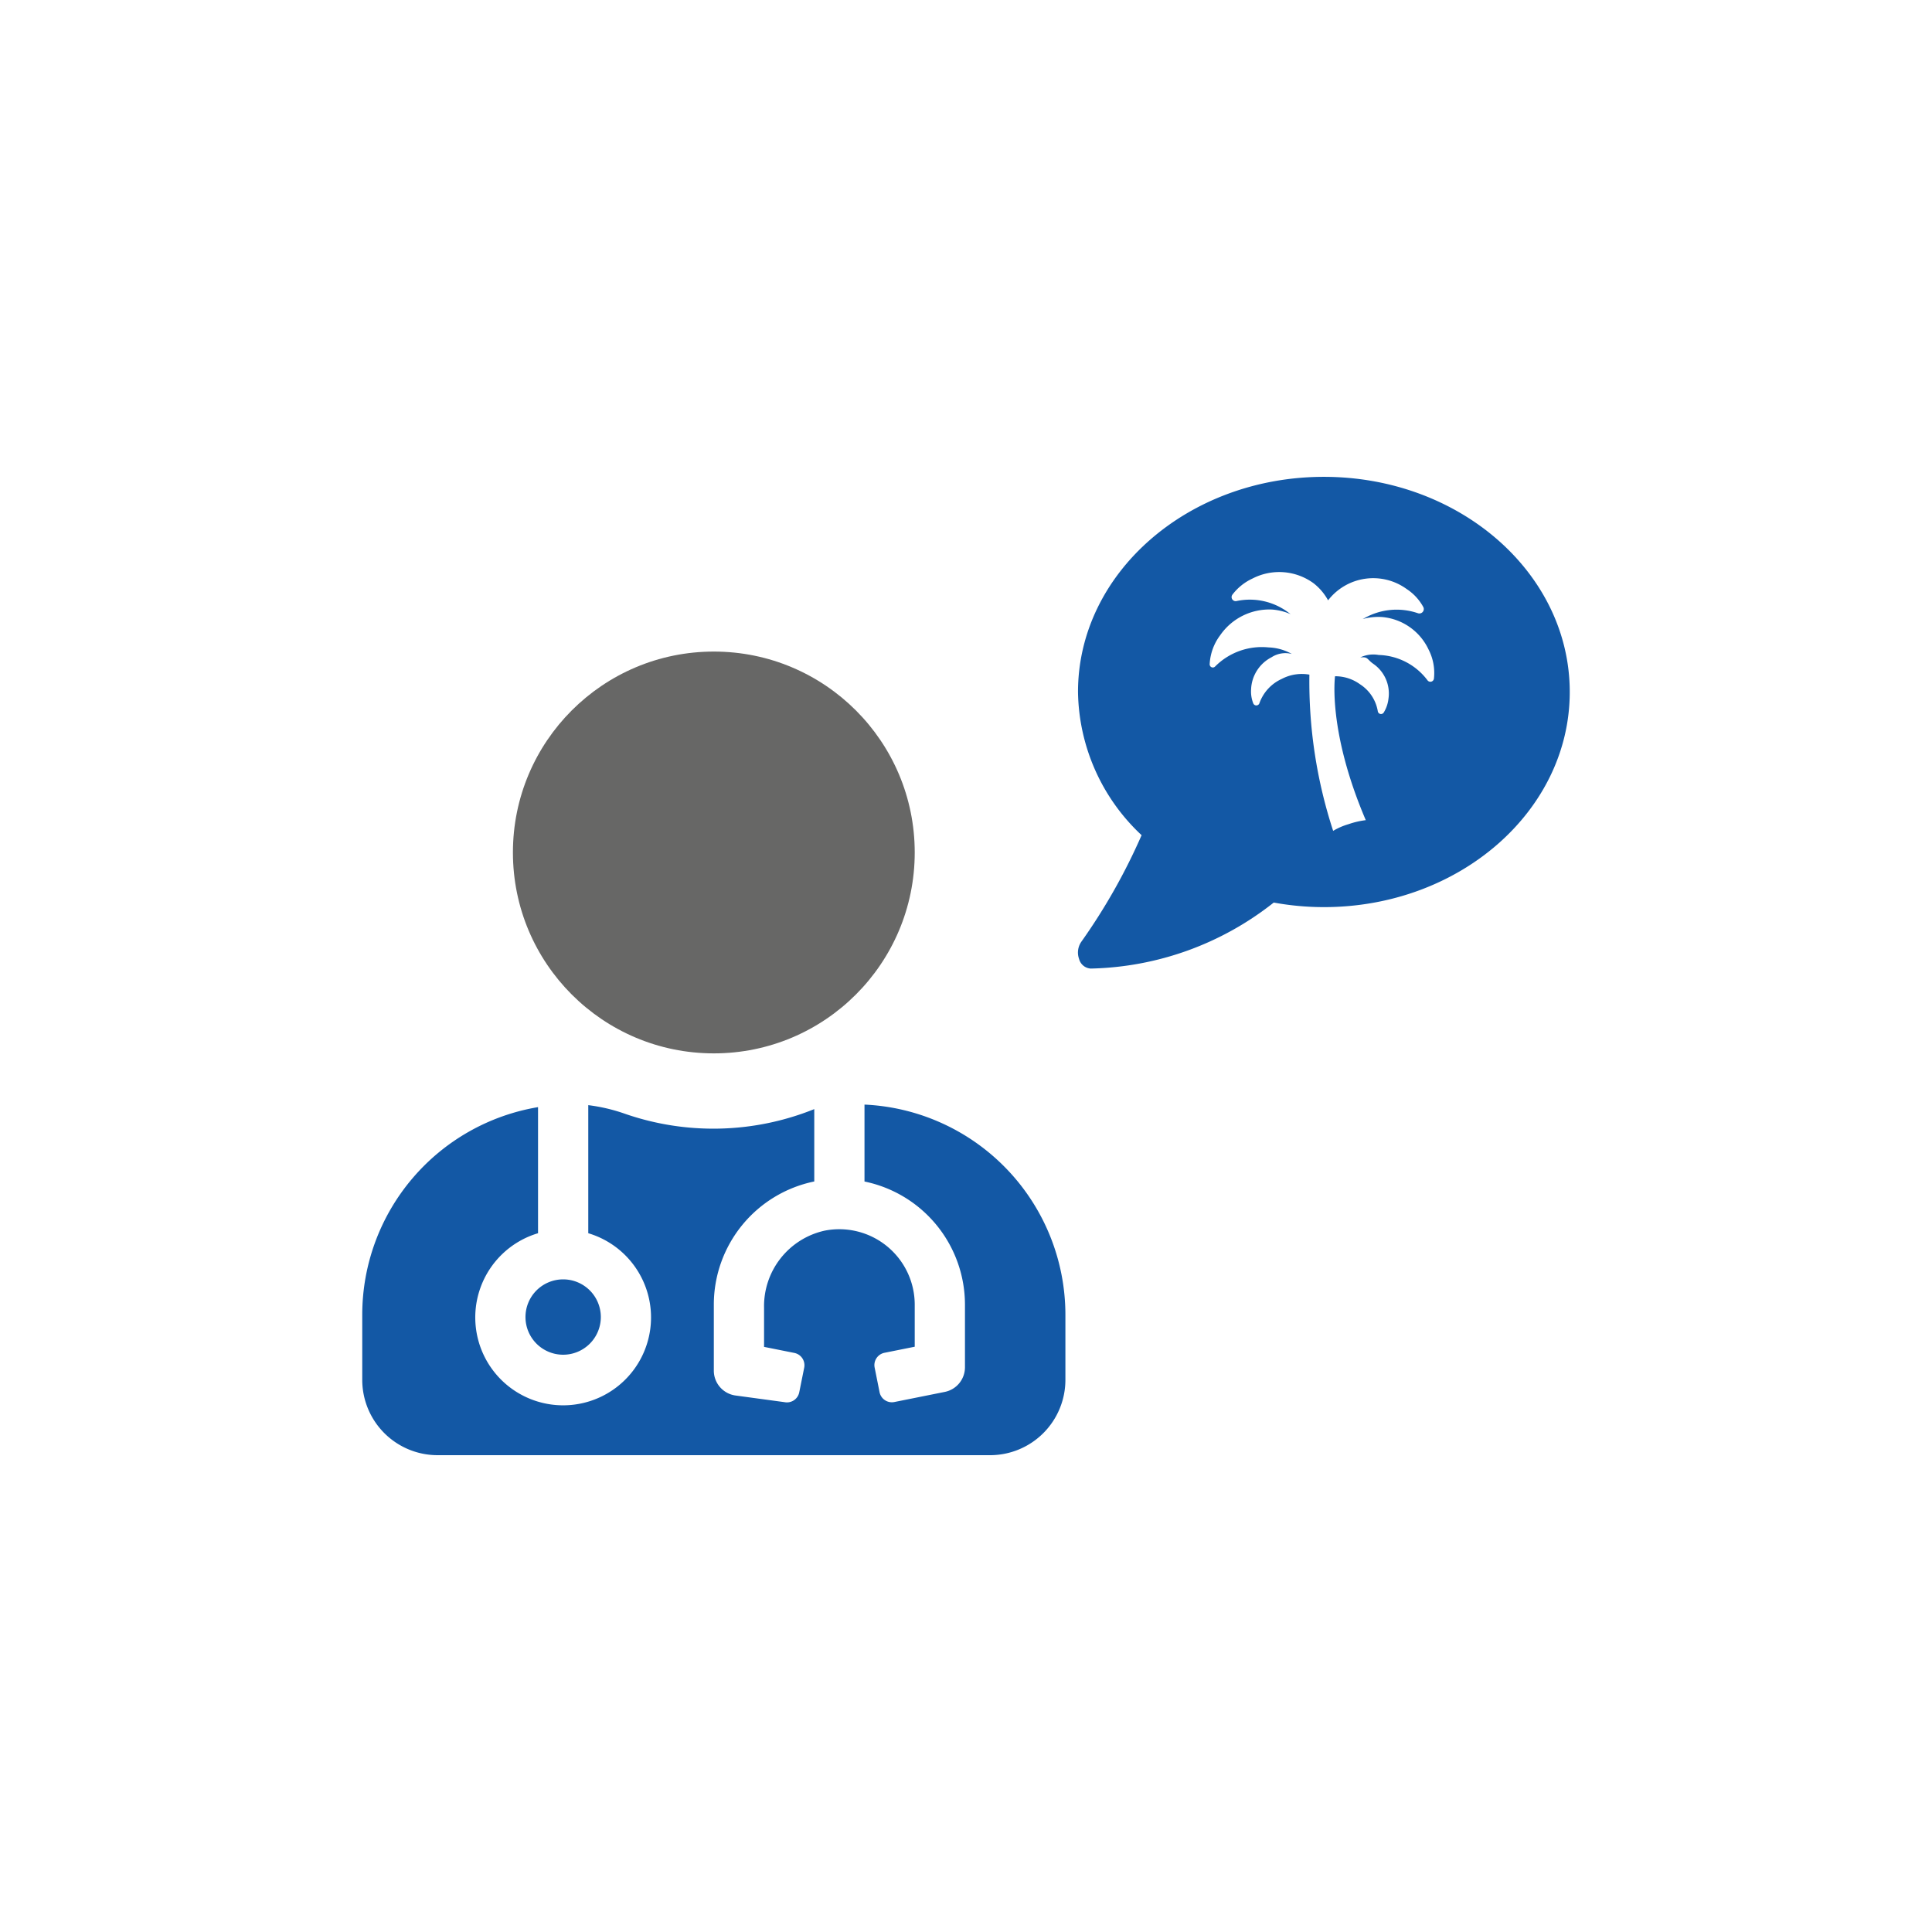 <svg id="Ebene_1" data-name="Ebene 1" xmlns="http://www.w3.org/2000/svg" width="80" height="80" viewBox="0 0 80 80">
  <defs>
    <style>
      .cls-1 {
        fill: #1358a5;
      }

      .cls-2 {
        fill: #676766;
      }
    </style>
  </defs>
  <g>
    <path class="cls-1" d="M54.819,19.745c-5.623,0-10.181,3.989-10.181,8.908A8.266,8.266,0,0,0,47.271,34.583a24.808,24.808,0,0,1-2.489,4.404.784.784,0,0,0-.1.721.531.531,0,0,0,.486.398A12.63,12.63,0,0,0,52.743,37.373a11.593,11.593,0,0,0,2.076.189c5.623,0,10.181-3.989,10.181-8.909S60.442,19.745,54.819,19.745Zm4.557,8.355a.148.148,0,0,1-.266.07,2.617,2.617,0,0,0-2.023-1.049,1.254,1.254,0,0,0-.762.102c.339-.037.265.08.565.282a1.492,1.492,0,0,1,.603,1.431,1.381,1.381,0,0,1-.193.564.134.134,0,0,1-.247-.042,1.652,1.652,0,0,0-.741-1.126,1.742,1.742,0,0,0-1.032-.33c.004.007-.32,2.226,1.274,5.959a3.402,3.402,0,0,0-.712.166,2.71,2.71,0,0,0-.639.277,19.889,19.889,0,0,1-.984-6.469,1.783,1.783,0,0,0-1.141.176,1.746,1.746,0,0,0-.928,1.007.136.136,0,0,1-.254.009,1.332,1.332,0,0,1-.091-.58,1.562,1.562,0,0,1,.848-1.332,1.055,1.055,0,0,1,.839-.136,2.097,2.097,0,0,0-.966-.271,2.726,2.726,0,0,0-2.208.788.131.131,0,0,1-.228-.095,2.176,2.176,0,0,1,.431-1.191A2.473,2.473,0,0,1,52.674,25.24a2.348,2.348,0,0,1,.767.191c-.019-.015-.039-.03-.059-.044a2.661,2.661,0,0,0-2.184-.498.168.168,0,0,1-.167-.265,2.198,2.198,0,0,1,.83-.667,2.413,2.413,0,0,1,2.527.191,2.279,2.279,0,0,1,.605.711,2.361,2.361,0,0,1,3.255-.468,2.086,2.086,0,0,1,.69.749.183.183,0,0,1-.223.253,2.714,2.714,0,0,0-2.223.206c-.023.011-.045.023-.066.035a2.403,2.403,0,0,1,.792-.085,2.352,2.352,0,0,1,1.938,1.351A2.118,2.118,0,0,1,59.376,28.1Z"/>
    <g>
      <circle class="cls-2" cx="29.558" cy="35.299" r="8.319"/>
      <path class="cls-1" d="M35.797,45.739V48.924a5.208,5.208,0,0,1,4.16,5.092v2.6a1.04,1.04,0,0,1-.836,1.02l-2.089.419a.52.52,0,0,1-.611-.407l-.204-1.02a.52.52,0,0,1,.408-.612l1.252-.251V54.016a3.125,3.125,0,0,0-3.741-3.055,3.202,3.202,0,0,0-2.498,3.185v1.625l1.254.251a.52.52,0,0,1,.408.612L33.095,57.653a.52.52,0,0,1-.611.407L30.458,57.785a1.04,1.04,0,0,1-.9-1.036V54.016a5.208,5.208,0,0,1,4.159-5.094V45.926a11.179,11.179,0,0,1-7.891.175,7.241,7.241,0,0,0-1.467-.339v5.303a3.639,3.639,0,1,1-2.08,0V45.844A8.719,8.719,0,0,0,15,54.432v2.704a3.12,3.12,0,0,0,3.119,3.12H40.996a3.12,3.12,0,0,0,3.12-3.12V54.432A8.715,8.715,0,0,0,35.797,45.739Z"/>
      <path class="cls-1" d="M21.759,54.536a1.56,1.56,0,1,0,1.56-1.56A1.56,1.56,0,0,0,21.759,54.536Z"/>
    </g>
  </g>
</svg>
